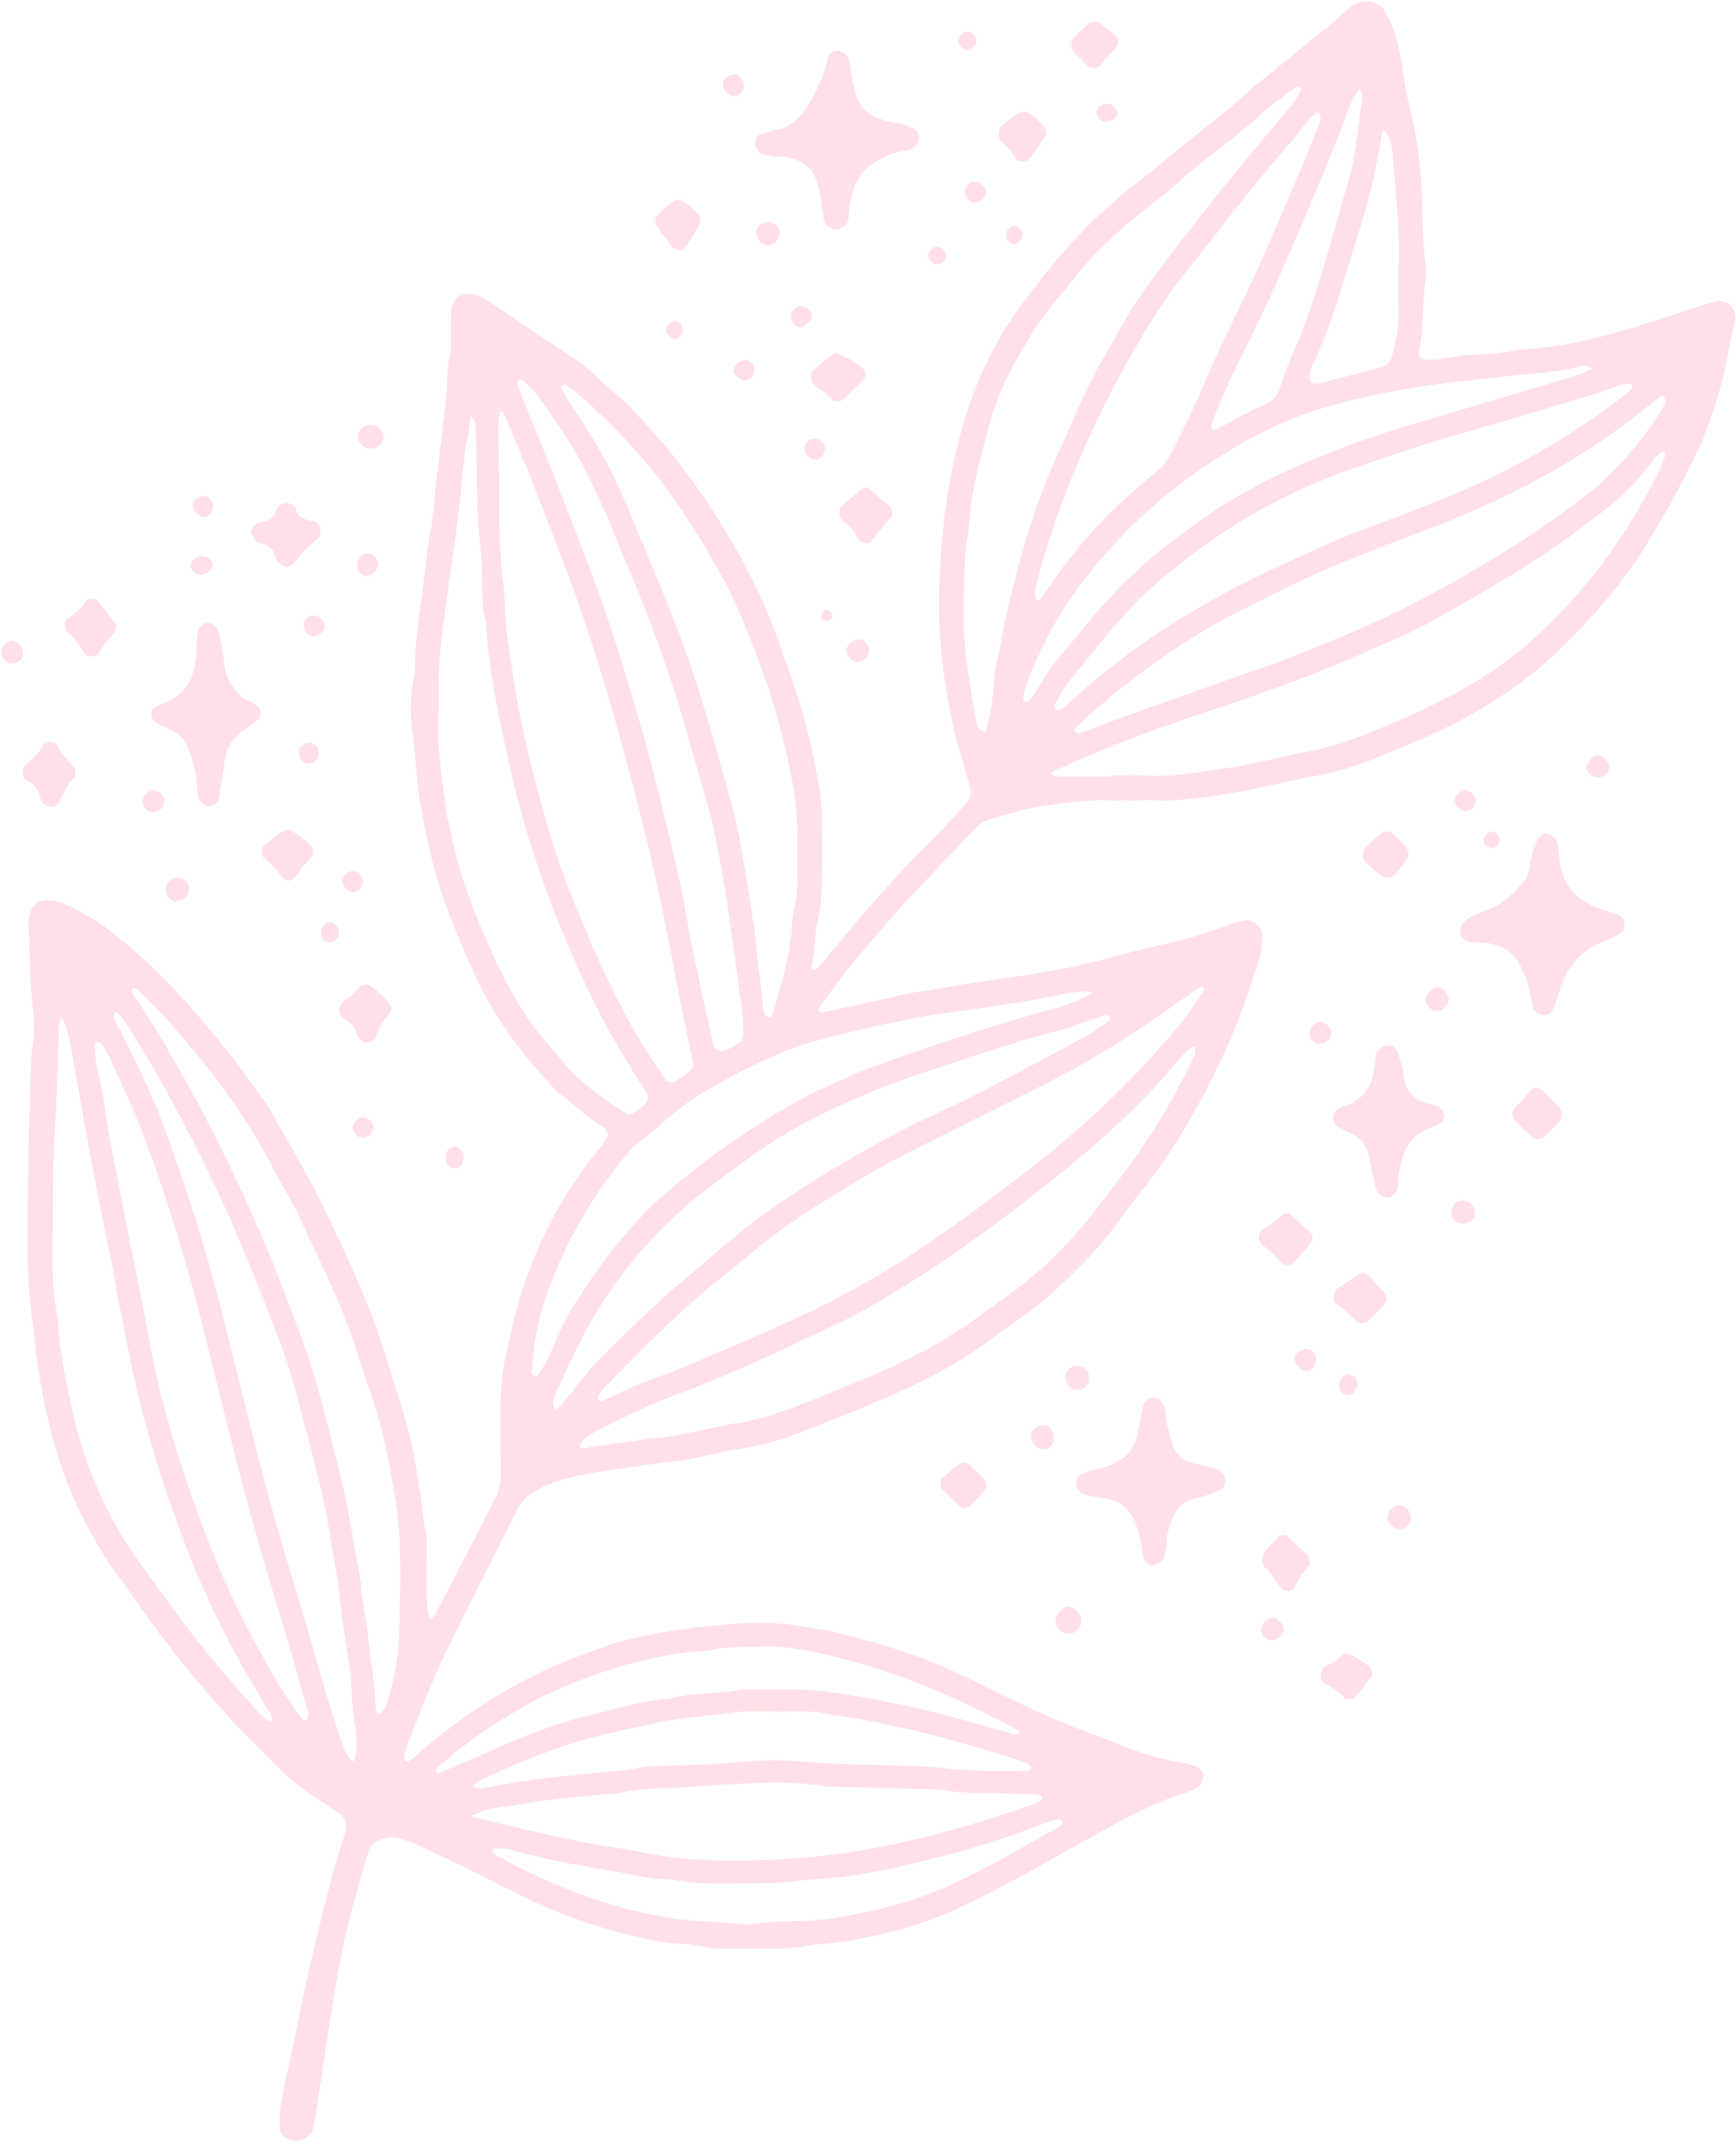 <?xml version="1.0" encoding="UTF-8" standalone="no"?><svg xmlns="http://www.w3.org/2000/svg" xmlns:xlink="http://www.w3.org/1999/xlink" data-name="Magical Botanicals" fill="#ffe0e8" height="1159.9" preserveAspectRatio="xMidYMid meet" version="1" viewBox="33.6 33.1 939.2 1159.9" width="939.2" zoomAndPan="magnify"><g data-name="32" id="change1_1"><path d="M553.05,565.85c20.11-3.17,40.34-5.56,60.28-9.74,5.77-1.21,11.52-2.52,17.21-4.05,11.9-3.21,23.84-6.22,35.87-8.93a222.66,222.66,0,0,0,30.73-9.39,57.94,57.94,0,0,1,9.22-2.69c4.93-1,10.19,3.06,10.06,7.92-.1,4.25-.15,8.73-1.48,12.7-4.91,14.74-9.5,29.68-15.77,43.86-11.29,25.54-24.5,50.15-41,72.77-6,8.23-12.73,16-18.59,24.27-10,14.14-22,26.3-34.59,38a147.84,147.84,0,0,1-17.45,14.23q-9.29,6.39-18.33,13.11c-17.8,13.19-37.4,23.14-57.63,31.85-14.77,6.36-29.81,12.09-44.74,18.06A149.59,149.59,0,0,1,432.71,817c-2.13.31-4.28.5-6.36,1-9.4,2.16-18.69,4.76-28.36,5.61-9.07.8-18,2.64-27.06,3.72a237.5,237.5,0,0,0-33.15,6.14,61.27,61.27,0,0,0-16.12,7.15,19.79,19.79,0,0,0-7.65,8.06c-13.73,27.33-27.87,54.46-41,82.07-7.58,15.95-13.55,32.67-20.15,49.09a14.11,14.11,0,0,0-.56,4.71c0,.4.55.94,1,1.19a1.53,1.53,0,0,0,1.33.07,31.38,31.38,0,0,0,3.86-2.8c26.31-23.41,55.61-41.88,88.71-54.26,10.06-3.76,20-7.62,30.58-9.81,7.33-1.53,14.68-3.17,22.1-4.12,17-2.19,34-4.28,51.29-3.85,10.28.26,20.15,3,30.28,4,20.82,5.17,41.57,10.67,61.3,19.22,12.29,5.33,24.3,11.34,36.36,17.2a508,508,0,0,0,47.27,20.33c2.52.93,5,1.89,7.5,2.9,12.42,5.1,25,9.65,38.32,11.85,2.64.44,5.25,1.12,7.84,1.81a6.1,6.1,0,0,1,4.26,4.38c.68,2.2-.78,6.35-2.49,7.19a50.32,50.32,0,0,1-7.33,3.27c-15.55,4.61-29.66,12.33-43.8,20-25.42,13.86-50.24,28.85-76.5,41.18a196.54,196.54,0,0,1-30,11.49c-15,4.23-30.14,7.55-45.68,8.91a38.22,38.22,0,0,0-4.81.31c-12.72,2.83-25.63,2.08-38.49,2.12-8.58,0-17.18.43-25.6-1.9a29.64,29.64,0,0,0-6.41-.56c-11.31-.56-22.29-3.05-33.16-5.93A273.81,273.81,0,0,1,323.09,1062c-8.72-4.13-17.43-8.22-26-12.72-12.81-6.74-26.05-12.65-39.13-18.85-1.93-.92-4-1.45-6-2.25-5.41-2.18-10.53-1.17-15.48,1.39a5,5,0,0,0-2.24,2.19,81.24,81.24,0,0,0-3.21,9.06c-4.8,17-9.79,34-13.08,51.39-1.5,7.9-2.91,15.81-4.16,23.75-3.48,22.24-6.84,44.5-10.3,66.74-1.06,6.87-8.41,10.29-14.84,7a6.35,6.35,0,0,1-3.7-4.94,49.24,49.24,0,0,1,.3-11.19c1.07-6.88,2.47-13.72,4-20.51,4-17.23,7.06-34.64,11-51.88,5.53-24,11-48,18.48-71.57.32-1,.77-2,1-3.06,1.72-7.5,1.86-10.13-5.72-14.69-2.75-1.66-5.39-3.52-8.09-5.26a124.72,124.72,0,0,1-22.5-18.15c-9.3-9.66-19.12-18.86-28.08-28.82a621.24,621.24,0,0,1-48.08-60.41c-2.14-3.09-4.18-6.25-6.46-9.23-20.26-26.38-33.6-56-41-88.3A325.05,325.05,0,0,1,52.45,759c-.74-8-2.2-16-2.83-24-1.85-23.58-1-47.21-.67-70.82.15-10.73.29-21.47.75-32.19.48-11.24.13-22.5,1.62-33.74a87.26,87.26,0,0,0-.11-20.87C49.6,563,49.82,548.46,49,534a26,26,0,0,1,.64-6.38c.85-4.31,3.88-7.29,9.13-7.47a22.71,22.71,0,0,1,10.89,2.4,132.17,132.17,0,0,1,22.16,13,292.59,292.59,0,0,1,32.4,28.92c19.21,19.6,36.06,41.15,51.92,63.48a115.89,115.89,0,0,1,6.7,11c8.86,15.95,18.41,31.56,26.25,48C222,714,234.85,741.19,243.42,770.15c4.4,14.89,9.7,29.5,13,44.76,2.14,10,3.57,20,5.14,30.07.83,5.29.93,10.66,2.23,15.92a42.59,42.59,0,0,1,.71,9.6c.1,9.66,0,19.32.12,29a70.87,70.87,0,0,0,.77,7.94,1.8,1.8,0,0,0,.86,1.29c.33.13,1-.24,1.35-.58a11.72,11.72,0,0,0,1.89-2.51q15.54-30,31-60c.49-1,.85-2,1.38-2.91a23.52,23.52,0,0,0,2.69-12.4c-.25-11.8-.41-23.61-.32-35.41a148.08,148.08,0,0,1,5.25-38.13c.7-2.58,1-5.28,1.61-7.88,8.56-34.31,23.23-65.61,45.69-93.1a61.13,61.13,0,0,0,5.36-8c.4-.69,0-2.11-.49-3a5.9,5.9,0,0,0-2.16-2.3c-7.88-4.71-14.42-11.16-21.64-16.72a49.14,49.14,0,0,1-5.91-5.45c-16.56-17.75-31-37-41.16-59.2-7.61-16.58-14.7-33.36-20.09-50.83-4-12.83-6.55-25.92-9.12-39.08-2.79-14.28-2.91-28.78-4.9-43.12a83.25,83.25,0,0,1,.65-27.26,24.5,24.5,0,0,0,.74-4.77c-.08-14,1.92-27.78,3.89-41.59,1.58-11.14,2.44-22.39,4.4-33.46,1.22-6.9,1.86-13.79,2.58-20.73,1.26-12.25,2.8-24.48,4.23-36.73.56-4.78,1.24-9.56,1.69-14.35.78-8.54.48-17.16,2.3-25.63.66-3.1.32-6.42.39-9.64.08-4.29,0-8.59.2-12.87.42-8.8,7.75-10.42,13.83-8.25a28.59,28.59,0,0,1,5.69,3q7.49,4.74,14.83,9.67c4.45,3,8.73,6.26,13.25,9.13,32.84,20.86,22.06,15.41,48.19,37.45,7.86,8.81,16.14,17.28,23.49,26.48a380.18,380.18,0,0,1,46.89,74.86c7.57,16,13.11,32.84,18.94,49.56,6.38,18.3,10.57,37.1,14,56.09a101.08,101.08,0,0,1,1.33,16c.21,11.81.36,23.63,0,35.43-.22,7.47-.61,15-2.41,22.36s-.86,15-3.2,22.25c-.24.74.56,1.82.87,2.74a4.57,4.57,0,0,0,1.49-.56,39.37,39.37,0,0,0,4.59-4.44A859.15,859.15,0,0,1,543.94,481c3-3,5.88-6.25,8.75-9.43,6.59-7.33,7.67-7.45,4.06-18.58-1.48-4.58-2.51-9.32-4-13.9-3.5-10.75-5.23-21.88-7.2-32.95-4.56-25.54-4.55-51.35-2.63-77,2.25-30,8-59.48,19.06-87.67a190,190,0,0,1,22.4-40.83c15.31-21.43,32.12-41.63,52.33-58.76,2-1.73,3.91-3.69,6.06-5.28C657,126,670.2,114.17,684.14,103.27c8-6.28,16.12-12.5,23.47-19.6,2.69-2.6,5.79-4.78,8.7-7.15,7.49-6.09,15-12.13,22.46-18.27C747,51.42,755.66,45,763.39,37.54a13.7,13.7,0,0,1,7.16-3.41c5.15-1,10.24,1,12.45,5.29a74,74,0,0,1,5.71,13.25,134.85,134.85,0,0,1,4.18,20.45,147,147,0,0,0,3.27,17.35,252.85,252.85,0,0,1,7,55.74c.16,9.65.14,19.31,1.69,28.91a28.73,28.73,0,0,1,.14,9.61c-1.59,8.51-1.28,17.11-1.91,25.65a73.17,73.17,0,0,1-1.61,11.13c-1.31,5.65,2.17,6.52,6.22,6.24,3.21-.21,6.39-.76,9.58-1.17,3.71-.49,7.41-1.22,11.14-1.45,8.57-.51,17.17-.67,25.56-2.78a16.25,16.25,0,0,1,3.2-.35c21.07-.89,41.31-6,61.33-12.14C930.82,206.08,943,202,955.26,198A61.62,61.62,0,0,1,963,196c4.61-.85,9.77,4,9.48,8.63a7.74,7.74,0,0,1,0,1.6c-3.38,11.87-4.55,24.22-8,36.08-3.59,12.37-7.51,24.6-13.21,36.2a558.05,558.05,0,0,1-27.84,50.77c-12.95,20.62-28.93,38.58-46.32,55.45-19.88,19.3-43.07,33.63-68,45.23-10.21,4.74-20.71,8.85-31.11,13.18A171.34,171.34,0,0,1,742.5,453.4c-11.59,2.09-23,5.17-34.59,7.24-16.35,2.93-32.7,5.94-49.46,5.39-8-.26-16.12.38-24.15,0-13-.57-25.67,1.65-38.41,3.32-5.28.69-10.43,2.44-15.62,3.78-3.62.93-7.19,2.09-10.82,3a14,14,0,0,0-6.88,3.93q-12.3,12.74-24.52,25.55c-2.22,2.32-4.26,4.83-6.54,7.1-12.92,12.93-24.3,27.22-36.25,41-6.64,7.68-12.3,16.22-18.37,24.38a2,2,0,0,0-.44,1.51,2.05,2.05,0,0,0,2.59,1.09c13.07-2.9,26.19-5.6,39.2-8.76C529.73,569.13,541.51,568.2,553.05,565.85ZM303.8,298.68c-.1,17.17-.21,34.34,2.31,51.4a69,69,0,0,1,.62,9.64c.07,12.93,2.54,25.63,4.41,38.32a482.29,482.29,0,0,0,9.79,48.84c6,23.35,12.17,46.67,21.23,69.12,11,27.38,22.51,54.54,37.74,79.92,4.41,7.35,9.34,14.38,14.07,21.54a3.47,3.47,0,0,0,4.31.87,83,83,0,0,0,8-5.27,5.27,5.27,0,0,0,2.25-5.56c-2.61-12-5.19-24.09-7.54-36.19-5.21-26.81-10.19-53.67-16.68-80.22-8.91-36.45-18.54-72.69-30-108.42-9.21-28.6-20.1-56.58-31-84.53-5.46-14-11.39-27.74-17.15-41.59-.16-.38-.89-.86-1.2-.77a1.75,1.75,0,0,0-1,1.18,36.6,36.6,0,0,0-.76,6.31C303.28,275.07,303.56,286.87,303.8,298.68ZM681.64,574a49,49,0,0,1,2.72-4.28c.94-1.12,1-2-.22-2.55a1.8,1.8,0,0,0-1.49.06q-11.91,8.17-23.75,16.44a485.8,485.8,0,0,1-62.07,36.93c-20.16,9.95-40.17,20.2-60.31,30.21-12.95,6.45-25.75,13.12-38.17,20.55-17,10.18-34,20.42-49.61,32.68-9.69,7.6-19.12,15.52-28.7,23.26-20.89,16.88-39.49,36.16-58.33,55.19a38.8,38.8,0,0,0-4.1,4.94,3.23,3.23,0,0,0-.46,2.64,2,2,0,0,0,2.8.75,269.66,269.66,0,0,1,35.47-14.93c1.51-.51,2.95-1.25,4.44-1.87,18.8-7.76,37.51-15.7,56.05-24.08,24.93-11.26,49.1-23.82,71.95-38.95,24.14-16,47.27-33.32,69.94-51.27,9.66-7.64,19-15.74,28.06-24a479.52,479.52,0,0,0,36-36.71C669.29,590.53,676.48,581.87,681.64,574ZM635,453.14v-.52c6.44,0,12.89-.28,19.31.07,13,.7,25.69-1.75,38.4-3.44,17.51-2.33,34.63-7,52-10.41,12.17-2.41,23.62-6.92,35.06-11.55C801.65,418.41,823,408.4,842.54,395a201.43,201.43,0,0,0,22.67-18,292.19,292.19,0,0,0,56.6-71.72c4.71-8.37,9.65-16.71,12.72-25.91.12-.36-.25-1-.56-1.35s-.87-.55-1.11-.42c-3,1.54-4.84,4.22-6.72,6.81a114.9,114.9,0,0,1-19.93,20.93c-5.35,4.46-11,8.6-16.52,12.82-22.23,17-46.27,31.11-70.58,44.81-7.47,4.21-14.9,8.57-22.68,12.15a937,937,0,0,1-100.07,39.75c-20.87,6.86-41.65,14-62.07,22.17-10.46,4.16-20.71,8.82-31,13.29a2.32,2.32,0,0,0-.88,1.23c.61.6,1.34,1.54,2,1.54C614.61,453.17,624.8,453.14,635,453.14ZM288.28,258c-.54,7.83-2.58,14.52-3.33,21.35-1.15,10.65-2.23,21.31-3.37,31.95-1.36,12.8-3.62,25.45-5.25,38.2-2.16,17-5.11,33.9-5.35,51.09-.1,7.51.07,15-.17,22.53-.55,17.26,2.48,34.18,4.56,51.19.19,1.58.88,3.09,1.17,4.67,4,21.75,11.32,42.44,20.19,62.59,9.53,21.67,20.14,42.73,36.73,60.11.74.77,1.33,1.67,2,2.52,10.1,12.83,22.89,22.47,36.71,30.9a4.06,4.06,0,0,0,4.54-.17,47.87,47.87,0,0,0,5.08-3.9c2.51-2.18,3-4.68,1.51-7.06-3.16-5-6.48-9.86-9.56-14.89-16.3-26.61-29.33-54.83-40.68-83.83A550.45,550.45,0,0,1,307.48,439c-4.68-22-9.55-44-10.7-66.58a23.24,23.24,0,0,0-.74-4.76c-1.28-4.71-1.35-9.54-1.53-14.36-.31-8.58-.09-17.23-1.15-25.72-1.81-14.43-1.69-28.89-1.89-43.36-.09-6.44-.28-12.88-.53-19.31A9.27,9.27,0,0,0,288.28,258ZM554.86,363.46c-.5,17,3.2,39.15,7.22,61.31a5.88,5.88,0,0,0,1.45,2.78,7.67,7.67,0,0,0,2.66,1.55c.15.06.82-.62.93-1.05a116.41,116.41,0,0,0,4-23.66,84.53,84.53,0,0,1,2.32-15.87c1.88-7.8,3-15.79,4.77-23.61,6.12-26.66,13.39-53,24.17-78.19,4.21-9.85,8.84-19.53,13-29.4,7.52-17.84,17.32-34.46,27-51.14,2.69-4.63,5.43-9.27,8.55-13.62,19.07-26.58,39.4-52.19,60.27-77.37,7.18-8.67,14.52-17.2,21.68-25.89a59.56,59.56,0,0,0,4.32-6.75c.62-1,.26-1.94-1-2.47a1.77,1.77,0,0,0-1.48.22c-6.4,4.83-13.24,9.21-19.06,14.68-14.49,13.62-31.23,24.44-45.89,37.84-8.29,7.57-17.6,14-26.13,21.35-11.82,10.14-22.92,21-32.19,33.64-1.58,2.16-3.43,4.12-5.15,6.18a202.64,202.64,0,0,0-20.12,29c-7,12.1-13.2,24.61-16.84,38.15-3.47,12.92-7.12,25.79-9.48,39-1.33,7.43-1.35,15-2.68,22.32C555.1,334.22,555.14,346,554.86,363.46ZM382.17,811.71l0-.2c4.27-.39,8.57-.6,12.8-1.22,4.76-.7,9.47-1.74,14.19-2.7,7.86-1.58,15.66-3.52,23.57-4.77,13.87-2.2,26.9-7,39.82-12.16,9.44-3.79,18.77-7.82,28.19-11.64,23.43-9.5,45.65-21.16,65.92-36.37,5.57-4.18,11.34-8.08,16.92-12.25a216.57,216.57,0,0,0,36.9-35.65c7.52-9.06,14.6-18.49,21.69-27.9a349.33,349.33,0,0,0,37.79-63.35c.41-.87.16-2,.3-3,.18-1.34-.15-1.78-1.05-1.22a17.6,17.6,0,0,0-3.83,2.61c-6.47,7.14-12.67,14.54-19.26,21.57-16.88,18-35.57,34-54.91,49.36-22.68,18-45.85,35.27-70.23,50.87-8.11,5.2-16.41,10.1-24.67,15.05-12.89,7.73-26.7,13.62-40.22,20.08-22.71,10.85-45.77,20.93-69.31,29.77-14.09,5.3-27.44,12-40.8,18.76a45.14,45.14,0,0,0-6.69,4.4,7.63,7.63,0,0,0-1.75,2.61,1.45,1.45,0,0,0,0,1.3,1.93,1.93,0,0,0,1.37.75Q365.53,814.09,382.17,811.71Zm68.69-227.93c5-16.48,10.07-32.8,11.17-50.06a53.55,53.55,0,0,1,1.32-9.55c1.45-5.81,1.6-11.68,1.61-17.59,0-6.44,0-12.88,0-19.32a162.3,162.3,0,0,0-2.57-30.36c-5.94-33.49-16.78-65.37-30.5-96.32-7-15.7-15.91-30.37-25.14-44.88-17.44-27.44-38.85-51.25-63.58-72.2a18.18,18.18,0,0,0-4.16-2.27c-.28-.13-.93.28-1.27.59s-.69,1-.56,1.19c1.87,3.24,3.71,6.5,5.78,9.62,10.38,15.67,20.32,31.59,27.68,49,6.69,15.8,13.23,31.66,19.82,47.5,6.8,16.34,13.13,32.87,18.67,49.66,5.71,17.29,10.72,34.83,15.6,52.38,3.73,13.42,7.66,26.89,9.9,40.59,2.85,17.44,6.3,34.79,8,52.43,1.16,11.72,2.87,23.41,4,35.15a5.48,5.48,0,0,0,1.23,2.89C448.52,582.87,449.59,583.12,450.86,583.78Zm-383.68,0c-2.05,2.5-1.72,5.18-1.78,7.71-.49,18.22-1.13,36.43-2.21,54.63-1,17.65-.93,35.38-1.11,53.08-.16,15.54-.51,31.12,2.75,46.48a20.05,20.05,0,0,1,.31,3.2c.8,15,3.77,29.76,6.94,44.41,6.87,31.82,19.35,61.12,38.8,87.5,11.45,15.54,22.52,31.36,34.7,46.34,8.79,10.81,18.1,21.2,27.28,31.69a48.8,48.8,0,0,0,6,5.21,1.33,1.33,0,0,0,1.22-.15c.39-.29.93-.94.83-1.23a22.58,22.58,0,0,0-2-4.34c-17.1-27.33-32-55.78-43.64-85.88C123.94,842.89,114.11,812.91,107,782c-3.39-14.61-6-29.38-9.06-44-1.77-8.38-2.79-16.91-4.6-25.28C90,697.54,87,682.31,84.16,667.05c-4.39-23.15-8.49-46.34-12.5-69.55A53.31,53.31,0,0,0,67.18,583.75ZM622.4,427.94l.07.17c6-2.31,11.94-4.74,18-6.9,23.7-8.46,47.4-16.92,71.17-25.21,20.75-7.23,41.07-15.55,61.19-24.33,24.1-10.52,47-23.35,69.54-36.89a507.66,507.66,0,0,0,49-33.6C907.7,288.58,920.74,273,932,255.89a36.92,36.92,0,0,0,2.25-4.27,3.41,3.41,0,0,0,0-3c-.54-1.31-1.52-1.68-2.61-.84-6.33,4.92-12.5,10-19,14.81-33.9,25-71.1,43.73-110.48,58.36-14.06,5.22-28,10.7-41.93,16.29-18.42,7.39-36,16.46-53.8,25.31-32.39,16.14-61.28,37.27-88.07,61.42a27.22,27.22,0,0,0-3.12,3.64c-.25.31-.45,1-.27,1.25a2.32,2.32,0,0,0,2.89.75C619.41,429.11,620.9,428.51,622.4,427.94ZM200.48,960.08c-4.79-16.44-9.14-33-14.21-49.37q-11.15-36-20.89-72.51c-8.1-30.51-15.39-61.24-23.19-91.83q-11.12-43.59-26.11-86a528.22,528.22,0,0,0-24.53-57.63,30,30,0,0,0-3.41-5.4c-.42-.53-1.66-.54-2.53-.53-.26,0-.76.88-.73,1.34a80,80,0,0,0,.78,9.56c1.51,8.43,3.73,16.75,4.83,25.22,2,15.41,5.41,30.57,8.25,45.81,3.53,18.92,7.54,37.76,11.26,56.66,1.14,5.77,2.37,11.53,3.37,17.33a500.51,500.51,0,0,0,11.88,51.59,672.75,672.75,0,0,0,28.31,80.23c4,9.35,8.48,18.5,13,27.6,3.35,6.7,7.29,13.12,10.74,19.77,5.45,10.5,12,20.26,18.86,29.87,1.23,1.74,3.33,2.48,3.65,1.34S200.27,961.09,200.48,960.08ZM916.93,242.41a3.55,3.55,0,0,0-.63-1.17,2.1,2.1,0,0,0-1.37-.6c-7.54.83-14.23,4.46-21.41,6.52-20.06,5.77-39.95,12.15-60,17.76-23.73,6.62-47.13,14.18-70.33,22.48a316.62,316.62,0,0,0-93.4,52.49C661.83,346.3,654,352.76,647,360.24c-12.45,13.34-23.85,27.55-35.26,41.75-3,3.71-5.06,8.16-7.46,12.32-.58,1-.1,2.05,1,2.66a2,2,0,0,0,1.43,0c3.62-1.38,6-4.35,8.81-6.84a393.51,393.51,0,0,1,64.83-47.26c14.35-8.44,29.14-16,44.18-23,16.48-7.7,33-15.43,50.1-21.71,16.59-6.07,33.12-12.32,49.36-19.34a413.32,413.32,0,0,0,91-53.87A11.38,11.38,0,0,0,916.93,242.41ZM140,628.48c14.65,27.72,30.31,60,43.52,93.5q7.38,18.69,14.24,37.58c8.06,22.2,13.33,45.2,19.12,68.05,5.15,20.27,8.15,41,12,61.5.13,9.16,2.8,18,3.64,27.06,1.3,13.86,4,27.58,4.33,41.55a4.69,4.69,0,0,0,1.41,2.41c.16.18,1.21,0,1.47-.38a13.79,13.79,0,0,0,2.63-3.91,137.52,137.52,0,0,0,7.18-39.41c.62-26.25,1.91-52.52-3.06-78.61-1.7-8.94-3.26-17.91-5.26-26.79-3.42-15.2-9.28-29.65-13.81-44.5-8.18-26.81-21.16-51.53-32.63-76.91-.66-1.47-1.52-2.84-2.29-4.25-4.63-8.47-9.37-16.88-13.88-25.42a274.15,274.15,0,0,0-15.82-26.13c-13.28-19.58-28.35-37.72-44.25-55.19-3.24-3.56-6.87-6.77-10.33-10.13-.95-.92-1.91-1.22-2.58-.62a2,2,0,0,0-.16,2.85C117.44,587.88,127.69,606.11,140,628.48ZM594.88,358.07c2.22-.8,3-2.94,4.26-4.63,3.15-4.34,6.07-8.85,9.27-13.15,14.49-19.5,31.62-36.44,50.5-51.65a26.73,26.73,0,0,0,7.25-8.46c7.22-13.79,14-27.81,20-42.17,2.89-6.94,6.09-13.71,9.33-20.48,6.92-14.52,14-29,20.61-43.64,7.89-17.62,15.32-35.44,22.86-53.21,2.94-6.91,5.68-13.9,8.46-20.87a7.42,7.42,0,0,0,.61-3.12,8.29,8.29,0,0,0-1.13-2.84,3.58,3.58,0,0,0-1.37.51c-5.23,3.94-8.36,9.73-12.59,14.55q-12.72,14.53-24.8,29.61c-10.1,12.53-19.82,25.37-29.9,37.91a315.87,315.87,0,0,0-25.82,36.9c-23.06,38.9-41.89,79.73-54.66,123.22-1.51,5.14-2.8,10.35-4,15.57C593.27,354.16,593.24,356.35,594.88,358.07ZM288,1015.53c23.12,5.57,43.83,10.77,64.87,14.7,8.42,1.57,16.93,2.49,25.31,4.24a212.6,212.6,0,0,0,36.59,4.72c28.94.94,57.73-.5,86.4-5.45,30.72-5.31,60.46-13.85,89.77-24.15,2.4-.84,5.16-1.59,6.68-4.09-1.89-2.3-4.63-1.85-7.07-1.93-10.17-.31-20.36-.39-30.53-.66a67.19,67.19,0,0,1-11.19-.82c-5.85-1.16-11.73-1.16-17.61-1.33-15-.43-30-.75-45-1.14a47.14,47.14,0,0,1-6.41-.34c-18.14-3-36.37-1.7-54.53-.81-8,.39-16,1.1-24,1.56-10.68.6-21.43.35-32,2.81-2.59.61-5.33.48-8,.75-12.24,1.26-24.53,2.19-36.7,4-6.87,1-13.69,2.39-20.62,3.11C299.22,1011.17,294.68,1012.76,288,1015.53ZM334.43,796c3.33-3.69,6.53-7.28,9.43-11.09,12.76-16.73,28.31-30.78,43.52-45.1,11.69-11,24.33-21,36.43-31.61a314.61,314.61,0,0,1,30.55-23.55,614.57,614.57,0,0,1,87.86-50.15c26.77-12.36,52.5-26.8,78.48-40.74,3.77-2,7.28-4.53,10.85-6.89a11.59,11.59,0,0,0,2.24-2.24,5,5,0,0,0,.61-1.41c-.95-.38-2.08-1.32-2.83-1.07-8.64,2.78-17.09,6.28-25.86,8.56-24.38,6.36-48.16,14.57-72.06,22.44-9.68,3.19-19.23,6.67-28.62,10.59-21.81,9.09-43,19.32-62.39,33.07q-13.75,9.76-27.18,20a240.93,240.93,0,0,0-50.83,53.32c-11.52,16.33-20.15,34.12-28.28,52.21-1.51,3.35-3.55,6.71-3.41,10.61C333,793.89,333.77,794.75,334.43,796ZM226.53,978c-.23-4.1-.06-7.38-.67-10.52-1.74-9-2-18.12-2.58-27.21-.22-3.2-.72-6.39-1.18-9.57-1.59-11.13-3.6-22.23-4.74-33.41-1.2-11.76-3.54-23.3-5.43-34.94-3.53-21.72-9.55-42.89-15-64.17a389.83,389.83,0,0,0-14.46-46c-9-23-18-45.92-28.29-68.37a908.72,908.72,0,0,0-46.57-88.18c-2.75-4.6-5.9-8.95-9-13.35a10,10,0,0,0-2.43-2.07s-.95.73-1,1.15c-.23,3.42,1.92,6,3.33,8.81,9,17.71,17.7,35.55,24.52,54.22,11.23,30.72,21.16,61.86,29.31,93.57,10.68,41.52,20.3,83.31,32.2,124.51,4.76,16.48,9.83,32.87,14.73,49.3,1.68,5.65,3.29,11.32,4.92,17,4.9,17,9.58,34.07,15.81,50.65a34.26,34.26,0,0,0,3,5.57,2,2,0,0,0,1.41.65,1.24,1.24,0,0,0,1-.6C226,982.45,226.29,979.81,226.53,978ZM624.81,570.26c-2.37-.47-3.95-1.22-5.38-1-7.93,1.24-15.88,2.43-23.7,4.18-10,2.23-20.13,3-30.14,4.76s-20.22,2.5-30.21,4.39c-15.25,2.89-30.48,6-45.56,9.72-11.42,2.8-22.88,5.78-33.77,10.37a331.55,331.55,0,0,0-44.31,22.79c-12.45,7.63-22.54,18.15-34.09,26.86a29.18,29.18,0,0,0-4.42,4.66,237,237,0,0,0-41.51,70.3,156.12,156.12,0,0,0-7.81,26.13c-1.38,7.35-1.88,14.87-2.69,22.32,0,.39.52,1,.94,1.26a1.81,1.81,0,0,0,2.7-.29c4.6-6.65,7.64-14.11,10.82-21.47a118.17,118.17,0,0,1,9.89-18.38c3.26-4.93,6.44-9.89,9.82-14.73,13.29-19,28.42-36.31,46.79-50.62,6.78-5.27,13.29-10.91,20.36-15.75,11.94-8.18,23.91-16.4,36.42-23.63,19.08-11,39.39-19.6,60.17-26.8,27.84-9.66,55.83-18.89,84.33-26.5A95.38,95.38,0,0,0,624.81,570.26ZM435.64,589.67c-.24-4.49-.2-7.19-.56-9.84-3-21.73-5.72-43.5-9.2-65.15-2.46-15.3-5.2-30.6-9.29-45.57-3.8-13.94-8.12-27.73-12-41.66-5.27-19.11-11.7-37.8-18.7-56.35-5.49-14.53-11.6-28.79-17.43-43.17-4.43-10.91-9.12-21.73-14.17-32.37-8.28-17.48-18.83-33.63-30.42-49.09a63,63,0,0,0-6.52-7.06,3.14,3.14,0,0,0-2.64-.72,2,2,0,0,0-1,2.75c1.9,5,3.7,10,5.78,15,11.26,26.63,21.5,53.66,31.82,80.66,4.59,12,9,24.08,13,36.29,10.9,33.59,20.77,67.5,28.88,101.88,3.8,16.13,8,32.17,10.91,48.53,2,11,3.86,22.13,6.43,33.07,1,4.16,1.64,8.39,2.56,12.57q3.3,14.88,6.73,29.74c.26,1.14,2.73,2.51,3.81,2.39,3.89-.4,7-2.49,10.06-4.62a4.41,4.41,0,0,0,1.58-2.68A35.24,35.24,0,0,0,435.64,589.67ZM894.88,232.53a6.35,6.35,0,0,0-6.27-1.2c-13.05,3.44-26.54,3.64-39.8,5.26-17,2.07-34.07,3.59-51,6.31-14.32,2.29-28.31,5.55-42.33,9.2-20.5,5.35-39.36,14.32-57.25,25.11a276.81,276.81,0,0,0-81.58,74.3A203.07,203.07,0,0,0,587.8,407a16.05,16.05,0,0,0-.46,4.72c0,.42.53,1,1,1.22a1.36,1.36,0,0,0,1.28-.19,29.39,29.39,0,0,0,4-4.88,162.65,162.65,0,0,1,18.69-26.13c1.73-2,3.54-4,5.21-6.14,16.39-20.74,35-39.16,56.6-54.5,1.75-1.24,3.47-2.53,5.18-3.82,14.22-10.66,29.64-19.4,45.56-27.12,26.1-12.65,53.51-21.94,81.32-30.1,25.18-7.4,50.31-15,75.5-22.32A93.5,93.5,0,0,0,894.88,232.53ZM453.19,959v-.13c-8.05.17-16.2-.44-24.12.68-13.77,1.94-27.71,2.71-41.34,5.75-16.72,3.73-33.57,6.87-49.82,12.54a404,404,0,0,0-44.57,18.35A21.64,21.64,0,0,0,289.6,999a2.1,2.1,0,0,0,.67.88c2.61,1.16,5.28.54,7.87,0,10.47-2.27,21.07-3.85,31.7-5.08,14.37-1.67,28.79-2.86,43.18-4.32,2.12-.22,4.2-.86,6.32-1.16,2.65-.37,5.32-.75,8-.86,10.18-.41,20.37-.67,30.56-1.1,4.81-.2,9.63-.47,14.42-1a172.57,172.57,0,0,1,35.34-.4c9.64.93,19.23,1.29,28.87,1.53q18.51.46,37,1.13c3.74.14,7.49.47,11.21.9a286.22,286.22,0,0,0,45,1.28c.68,0,1.36-.92,1.94-1.5a2.52,2.52,0,0,0-.9-1.21,41.13,41.13,0,0,0-5.82-2.74q-23.65-7.76-47.79-14c-4.67-1.2-9.37-2.27-14.08-3.28-13.09-2.8-26.1-6.05-39.5-7.17-6.21-2.19-12.68-1.92-19.11-2C460.7,958.93,456.94,959,453.19,959Zm-9.95-35c-9-.05-17-.15-24.91,1.74a35.65,35.65,0,0,1-6.39.56c-10.21.52-20.19,2.64-30.06,4.94a254.32,254.32,0,0,0-75.35,31.16c-7.76,4.75-15.2,10-22.55,15.42-4.74,3.46-9.06,7.51-13.55,11.33-1,.83-1.11,1.84-.36,2.62a1.5,1.5,0,0,0,1.3.37c11.79-5.08,23.59-10.15,35.35-15.32a286.61,286.61,0,0,1,48.54-16.68c13.49-3.24,26.92-7.16,40.88-8.23,13-3.84,26.66-2.13,39.76-5,16.57.09,33.08-.65,49.67,1.83q23.87,3.55,47.26,9c15.09,3.55,29.95,8.06,44.92,12.16a33.58,33.58,0,0,0,4.6,1.29c.95.11,2-.48,3-.76a5.54,5.54,0,0,0-.69-1.1,5.71,5.71,0,0,0-1.31-.89c-29.79-16-60.65-29.54-93.49-38C474.33,926.45,458.58,923,443.24,923.94Zm-5.56,150.15c2.42-.28,5.08-.63,7.74-.89,3.19-.31,6.39-.66,9.6-.8,7-.3,14-.15,20.89-.8s13.79-1.86,20.62-3.17c17.41-3.32,34.39-8,50.56-15.5,20.48-9.46,40-20.69,59.5-31.89a5.77,5.77,0,0,0,1.25-1c1-1.06,1-1.91,0-2.41a2.94,2.94,0,0,0-1.45-.5,21.24,21.24,0,0,0-4.66,1,487,487,0,0,1-61.15,19.68c-22.31,5.72-44.76,10.94-67.94,11.81-2.67.1-5.31.64-8,.92-4.27.44-8.54,1.2-12.8,1.16-18.2-.17-36.48,1.7-54.54-2-12.42,0-24.43-3.22-36.53-5.27-16.87-2.86-33.77-5.86-50.25-10.71a33.35,33.35,0,0,0-8-.87c-1,0-2,.61-2.95,1,.47.76.75,1.86,1.43,2.23,19.83,10.73,40.22,20.18,61.88,26.69,17.51,5.26,35.28,8.93,53.61,9.64,4.81.19,9.6.79,14.4,1.2ZM769.11,81.21c-3,3.36-4.51,7.3-6,11.29-6.36,17-13.28,33.86-20.36,50.62-11.86,28.12-24,56.1-37.8,83.32a350.39,350.39,0,0,0-16.05,36.75,1.74,1.74,0,0,0,.21,1.35,2,2,0,0,0,2.82.7c9-4.69,17.73-10,27.13-13.89a11.92,11.92,0,0,0,6.35-6.95c2.54-6.47,4.52-13.18,7.35-19.52C740,208.71,745.46,192,750.43,175c4.21-14.37,8.19-28.8,12.47-43.15s5.11-29.46,7.6-44.19A8.25,8.25,0,0,0,769.11,81.21Zm21.08,96c1-21.39-1.77-41.59-3.3-61.87a21.13,21.13,0,0,0-3.43-10.56,2,2,0,0,0-1.36-.77c-.24,0-.75.59-.82,1-2.21,13.19-4.61,26.35-8.25,39.22-3.49,12.36-7.51,24.57-11.22,36.86-5.1,16.93-10.49,33.75-18.09,49.77-.23.49-.44,1-.65,1.47s-.41,1-.6,1.49c-.94,2.44-.51,5,.71,5.92a5.1,5.1,0,0,0,4.5.65q14.77-3.76,29.52-7.64a26.81,26.81,0,0,0,6.06-2,6.44,6.44,0,0,0,3-3.45c2.25-8.27,4.19-16.59,4-25.29S790.19,184.79,790.19,177.19Z" fill="inherit"/><path d="M869.26,483.88c2.63-.17,6.23,2.33,6.66,4.34.34,1.56.68,3.12.89,4.7.35,2.65.43,5.35.91,8,2.12,11.59,9.24,19,19.94,23.19,4,1.55,8.2,2.47,12.13,4.1,1.22.51,2.27,2.33,2.65,3.75a5.1,5.1,0,0,1-2,5.69,53.42,53.42,0,0,1-9.89,5.15c-12.71,4.69-19.52,14.37-23.38,26.72-1,3.06-1.93,6.11-3,9.14a5.55,5.55,0,0,1-4.87,3.6c-2.37.33-5.7-1.88-6.25-4.08-.65-2.58-1.24-5.19-1.67-7.82a50.65,50.65,0,0,0-6.18-16.42c-3.38-6.12-8.88-9.16-15.41-10.42-3.65-.7-7.46-.53-11.17-.93a8.12,8.12,0,0,1-2.84-1.38c-2.17-1.28-3-5-1.72-7.11a13.59,13.59,0,0,1,5.77-5.38c2.89-1.37,6-2.31,8.94-3.53,7.09-2.92,12.79-7.72,17.66-13.53a19.75,19.75,0,0,0,4.8-10,48.43,48.43,0,0,1,4.56-15.29C866.45,485.12,868.3,484.53,869.26,483.88Z" fill="inherit"/><path d="M485.56,157.28c-2.45-.15-5.54-2.42-6-4.64a80.15,80.15,0,0,1-1.48-9.46,53.89,53.89,0,0,0-3.42-14,14.37,14.37,0,0,0-7.29-8.16,24.13,24.13,0,0,0-9.08-2.94c-3.71-.28-7.43-.62-11.1-1.22-2.23-.37-3.64-2.13-4.64-4.08-1.1-2.12.28-6.33,2.28-6.93,3.57-1.08,7.17-2.13,10.79-3a18.63,18.63,0,0,0,8.27-4.67,44.23,44.23,0,0,0,9.63-12.72C476.9,78.77,480,72,481.4,64.54c.45-2.34,2.29-3.58,4.47-4,2.39-.47,6,1.62,6.52,3.66a29.61,29.61,0,0,1,1.4,6.21c.27,4.87,1.7,9.46,3,14.09,1.7,6.08,5.73,10,11.54,12.43a41.4,41.4,0,0,0,10.83,2.73,22.33,22.33,0,0,1,9,3.17c1.68,1,3.1,3.71,2.69,5.39a8,8,0,0,1-3.48,5.15,7,7,0,0,1-3,1.1c-6,.49-11.27,3-16.49,5.79C499.68,124.71,495.75,132,494,140.7c-.75,3.64-.83,7.41-1.4,11.1C492.1,154.77,488.51,157.46,485.56,157.28Z" fill="inherit"/><path d="M655.15,880.21c.94-.18-2-2-2.48-3.62a26.9,26.9,0,0,1-1.18-4.61,58.8,58.8,0,0,0-3.89-15.49c-2.52-6.29-7-10.75-13.73-12.39-2.58-.63-5.25-.89-7.86-1.38-2.09-.4-4.18-.83-6.24-1.37s-4.37-4.31-3.94-6.41a6,6,0,0,1,3.72-4.84,64.7,64.7,0,0,1,9.16-2.76,32.57,32.57,0,0,0,10.34-4.19,19.82,19.82,0,0,0,9.48-12.42c1.43-5.67,2.25-11.5,3.39-17.25a6.18,6.18,0,0,1,5.92-4.45,7,7,0,0,1,5.71,4.88,24.94,24.94,0,0,1,.85,4.71c.06,4.9,1.91,9.4,3,14.08a16.12,16.12,0,0,0,1,3c1.82,4,4.33,7.32,9,8.37s9.36,2.13,14,3.47a6.93,6.93,0,0,1,5,5.67c.35,1.86-.76,5-2.17,5.64-2.44,1.06-4.88,2.15-7.41,3-3,1-6.2,1.57-9.2,2.63a14.3,14.3,0,0,0-8.23,7.23c-2.42,4.79-4.46,9.67-4.65,15.18a32.4,32.4,0,0,1-1.1,7.92C662.75,877.53,660.58,879.16,655.15,880.21Z" fill="inherit"/><path d="M146.74,469c-2.72-.12-5.41-2.21-5.83-4.62a37,37,0,0,1-.83-6.32c0-6.57-2.08-12.65-4.12-18.72a18.9,18.9,0,0,0-10.34-11.64c-2.42-1.11-4.87-2.19-7.2-3.46a10.35,10.35,0,0,1-2.23-2.25c-1.27-1.38-.89-4.83.66-5.74a32.46,32.46,0,0,1,5.58-3c11.74-4.08,16-13.33,17.32-24.68.35-3.17.17-6.41.35-9.61a44.6,44.6,0,0,1,.71-4.73c.29-1.74,2.52-3.83,4.4-4.18a6.31,6.31,0,0,1,6.32,3.89,43.73,43.73,0,0,1,1.24,4.62c.83,4.73,1.85,9.46,2.28,14.24.62,6.83,4.32,12,8.58,16.81,1.3,1.47,3.69,1.95,5.54,3a42,42,0,0,1,4,2.52c1.78,1.28,1.8,5.91,0,7.27-3.38,2.6-6.9,5-10.16,7.75a21.09,21.09,0,0,0-7.61,13.68c-1,7.4-2.38,14.76-3.65,22.12C151.53,467.61,149,469.08,146.74,469Z" fill="inherit"/><path d="M784.22,598.6c2.15-.21,4.56,1,5.23,2.89,1.07,3,2.13,6,2.93,9.11.53,2,.39,4.27.87,6.34,1.42,6.16,4.9,10.59,11.14,12.47,2.54.76,5.24,1.18,7.59,2.33,1.24.61,2.1,2.33,2.74,3.74s-.77,4.86-2.23,5.59a20.8,20.8,0,0,1-4.37,1.84,18.29,18.29,0,0,0-8.24,4.7,23.66,23.66,0,0,0-7.56,12c-.9,3.64-2,7.18-2,11a39.62,39.62,0,0,1-.91,6.28c-.28,1.59-2.81,3.74-4.59,4-1.63.25-4.85-1.14-5.58-2.56a19.6,19.6,0,0,1-1.84-4.37c-1.3-5.72-2.17-11.55-3.72-17.2a15.77,15.77,0,0,0-9.07-10.59c-2.44-1.09-4.88-2.17-7.23-3.43-3.31-1.77-3.39-7.64-.17-9.48a26,26,0,0,1,4.28-2.07c9.71-3.3,14.34-10.47,15.66-20.23.35-2.62.58-5.27,1.05-7.87C778.59,600.85,781.4,598.88,784.22,598.6Z" fill="inherit"/><path d="M189,340c-1.49-.7-3.13-1.09-4.21-2.09a8.3,8.3,0,0,1-2.41-4c-1-4.34-3.82-6-7.83-6.7a4.85,4.85,0,0,1-2.76-1.45,13.3,13.3,0,0,1-2.25-4c-.54-1.54,1.27-4.62,2.76-5.37a5.2,5.2,0,0,1,1.46-.64c4.51-.64,8.12-2.33,9.45-7.22.24-.89,1.35-1.57,2.13-2.27,1.79-1.62,5.75-1.29,7.23.57.33.41.86.78,1,1.23,1.08,5.18,5.07,6.27,9.46,7a4.78,4.78,0,0,1,3.87,4.49,6.08,6.08,0,0,1-2.24,5.69,60.82,60.82,0,0,0-11.65,12.05C192.08,338.48,190.4,339.07,189,340Z" fill="inherit"/><path d="M74.47,451c-.21,1-.07,2.49-.7,3-4.38,3.5-5.59,8.89-8.39,13.31a5,5,0,0,1-5.63,2,6.06,6.06,0,0,1-2.7-1.5,5.58,5.58,0,0,1-1.56-2.69,12.89,12.89,0,0,0-7.23-9.84c-3-1.51-3.32-6.51-.88-8.41,3.84-3,7.19-6.12,9.37-10.62,1.31-2.71,6.86-2.45,8.15.38,2.06,4.49,5.35,7.88,8.56,11.42C74.11,448.71,74.15,450,74.47,451Z" fill="inherit"/><path d="M96.5,371.8c-.25,1-.22,2.24-.81,3-2.93,3.75-6.2,7.2-8.51,11.45-1.45,2.67-6.67,2.49-8.22-.3a39.56,39.56,0,0,0-9-10.93c-1.88-1.6-1.76-5.92.14-7.22a38.25,38.25,0,0,0,10.34-9.63c1.06-1.53,4.72-1.53,5.8-.21,3.32,4.08,6.58,8.21,9.82,12.36A4.58,4.58,0,0,1,96.5,371.8Z" fill="inherit"/><path d="M231.52,565.63a5.21,5.21,0,0,1,1.56.32,40.77,40.77,0,0,1,11.46,10.63,3.86,3.86,0,0,1,0,4.51c-1.45,2.18-3.45,4-4.75,6.28s-2,4.85-3,7.27c-.2.46-.7.79-1,1.19-1.51,1.76-5.75,1.62-7.15-.25a8.64,8.64,0,0,1-1.79-2.58c-1.14-4.46-4.36-7-7.88-9.53-2.44-1.74-2.32-6.62.27-8.44a62.14,62.14,0,0,0,9.39-8.42C229.23,566,230.53,565.94,231.52,565.63Z" fill="inherit"/><path d="M516.36,309.5c-.13,1,.11,2.41-.46,3.06-3.78,4.35-7.52,8.72-10.92,13.37-1,1.37-4.67,1.22-5.82-.06a11.92,11.92,0,0,1-2-2.41,19.71,19.71,0,0,0-6-7.29c-4.88-3.57-4.44-8.52.2-11.53,3.07-2,5.6-4.79,8.38-7.21a4,4,0,0,1,4.44.09A88.71,88.71,0,0,0,515,306.71C515.77,307.25,515.93,308.55,516.36,309.5Z" fill="inherit"/><path d="M770,721.73a5.21,5.21,0,0,1,1.86,0,7.94,7.94,0,0,1,2.65,1.68c11.6,13.69,13.44,9.76-1,24.55-1.07,1.1-5,1.27-6,.09a53.08,53.08,0,0,0-10.69-9.37c-2.41-1.66-2.24-6.86.19-8.52C761.31,727.24,765.76,724.46,770,721.73Z" fill="inherit"/><path d="M730.06,893.94c-1.36-.64-2.61-.84-3.17-1.56-2.86-3.74-5.1-7.92-8.78-11.09-2.31-2-2.26-6.65-.4-8.77,2.43-2.77,5-5.43,7.52-8.12.81-.86,3.84-1.36,4.46-.73,3.66,3.75,7.5,7.29,11.49,10.69.89.76.63,2.92.78,4.45a2.19,2.19,0,0,1-.55,1.43,62.33,62.33,0,0,0-7.67,11.84C733.2,893.14,731.15,893.42,730.06,893.94Z" fill="inherit"/><path d="M743.75,702.41c-.28,1-.28,2.2-.87,2.93-3,3.67-6.13,7.23-9.26,10.78-1.49,1.7-5.63,1.7-7.18-.33a47,47,0,0,0-9.2-8.67c-3.52-2.71-3.49-7,.12-9.29a58.46,58.46,0,0,0,10-7.68,3.79,3.79,0,0,1,4.44-.12c3.54,3.17,7.09,6.32,10.53,9.59C743.05,700.29,743.29,701.47,743.75,702.41Z" fill="inherit"/><path d="M851.84,635.8c.26-1,.19-2.33.82-3a81.71,81.71,0,0,0,8.37-9.45c1.59-2.22,5.15-2.25,7.05-.38,2.63,2.59,5.16,5.29,7.85,7.82,3.64,3.42,3.41,6.46.61,9.67-2.42,2.76-5.16,5.24-7.79,7.82-1.28,1.25-4.71,1.53-5.92.37-3.43-3.24-6.84-6.52-10.11-9.92C852.08,638.11,852.12,636.8,851.84,635.8Z" fill="inherit"/><path d="M486.7,250.17c-1-.25-2.53-.15-3-.79-2.78-4-7.48-5.86-10.58-9.48-1-1.2-1.28-5-.14-6,3.6-3.09,7.21-6.18,11-9.09a3.65,3.65,0,0,1,3-.31,47.75,47.75,0,0,1,13.55,8c1.4,1.2,1.8,4.51.48,5.82-3.73,3.7-7.49,7.4-11.36,11C489,250,487.71,249.9,486.7,250.17Z" fill="inherit"/><path d="M190,482a4.53,4.53,0,0,1,1.54.4c3.85,2.83,8,5.37,10.91,9.26.6.79.64,3.76-.08,4.58-2.78,3.22-5.68,6.24-8,9.92-2.8,4.43-6.83,4.11-9,.37s-5.68-6.26-8.8-9.12c-1.76-1.61-1.65-5.95.12-7.31,3.37-2.6,6.73-5.21,10.22-7.64C187.66,481.92,188.94,482.12,190,482Z" fill="inherit"/><path d="M399.75,141.19a4.11,4.11,0,0,1,1.57,0A27,27,0,0,1,412,150.15c.73,1,.63,3.29,0,4.48-2.27,4.12-4.9,8-7.47,12-1.33,2-5.54,2.27-7,.37-3.16-4.13-6.38-8.25-9.19-12.62a4.68,4.68,0,0,1,.52-4.42,123.36,123.36,0,0,1,9.4-8.26A4.17,4.17,0,0,1,399.75,141.19Z" fill="inherit"/><path d="M776.16,937.77c-.09.88.05,1.55-.23,1.9-3.25,4.08-6.11,8.49-10.07,12-.79.7-3.72.92-4.5.14a39.79,39.79,0,0,0-11.35-8.1c-2.61-1.23-2.53-6.48-.37-8.41,2.75-2.47,6.62-3.09,9.15-6.06,2-2.31,4.69-1.91,7.16-.35a94.14,94.14,0,0,1,7.92,5.22C775,935,775.51,936.69,776.16,937.77Z" fill="inherit"/><path d="M599.57,104.89c0,.52.14,1.19-.12,1.55-3,4.29-6,8.56-9.15,12.77-1.38,1.85-5.71,1.74-7.07-.33a42.29,42.29,0,0,0-8.09-9.56c-1.63-1.38-1.46-6-.12-7.4.36-.39.69-.81,1.08-1.16,11.11-9.94,12.68-9.87,22.54,1.16C599.27,102.62,599.28,103.88,599.57,104.89Z" fill="inherit"/><path d="M625.33,44.69c1,.23,2.24.17,3,.73,3,2.18,5.91,4.53,8.8,6.87,1.42,1.15,1.8,4.52.61,5.93q-4.62,5.46-9.4,10.78c-1,1.14-4.89,1-6.05-.07q-4-3.87-7.94-7.84c-1.63-1.65-1.63-5.72,0-7.4,2.62-2.66,5.27-5.29,8-7.79C623.16,45.23,624.35,45.08,625.33,44.69Z" fill="inherit"/><path d="M795.69,494.45c-.19,1-.08,2.24-.61,3-1.76,2.61-3.69,5.11-5.66,7.57-2.78,3.44-6.28,3.76-9.59,1q-3.62-3-7.18-6.12c-2.24-1.94-2.29-6.39,0-8.57,2.65-2.56,5.39-5,8.12-7.49,1.29-1.16,4.79-1.25,6-.13,3,2.89,6.31,5.59,8.49,9.26A7.32,7.32,0,0,1,795.69,494.45Z" fill="inherit"/><path d="M567.2,837.06a4.76,4.76,0,0,1-.46,1.51c-2.82,3.85-5.83,7.56-10,10a3.32,3.32,0,0,1-3-.12c-3.6-3.12-7-6.42-10.48-9.71-1.09-1-1.19-5.16-.12-6.05,3.27-2.7,6.58-5.34,9.91-8a4.72,4.72,0,0,1,4.56.27c3,3,6.06,5.93,8.92,9C567.1,834.71,567,836,567.2,837.06Z" fill="inherit"/><path d="M611.68,902.27c3.42.09,7.08,4,7,7.42a7.28,7.28,0,0,1-5.51,6.91,7.16,7.16,0,0,1-8.52-5.31C603.68,907.52,607.86,902.17,611.68,902.27Z" fill="inherit"/><path d="M622.76,778.56c0,3.63-2.25,6.19-5.56,6.36-4.27.22-7.05-2.35-7.06-6.56,0-3.63,2.14-6.07,5.59-6.32C620,771.73,622.78,774.31,622.76,778.56Z" fill="inherit"/><path d="M233.93,263c3.74-.16,7.27,3,7.25,6.49s-3.63,6.37-7.51,6.19a6.53,6.53,0,0,1-6.38-5.62C226.89,266.5,230,263.16,233.93,263Z" fill="inherit"/><path d="M128.13,520.57c-2.9-.32-4.87-3.22-4.68-6.89.2-3.85,3.52-6.38,7.5-5.71a5.88,5.88,0,0,1,4.89,6.72A6.86,6.86,0,0,1,128.13,520.57Z" fill="inherit"/><path d="M825.36,682.47a6.85,6.85,0,0,1,6.18,7.47c-.33,3.43-4.08,5.68-8.21,4.92-3-.55-4.81-3.51-4.33-7.09A5.8,5.8,0,0,1,825.36,682.47Z" fill="inherit"/><path d="M796.83,854.68c-.25,3.35-3.62,6.33-6.4,5.65-3.66-.9-6.14-3.52-6.09-6.43.07-3.88,4-7.31,7.47-6.46A7,7,0,0,1,796.83,854.68Z" fill="inherit"/><path d="M455.35,159a6.67,6.67,0,0,1-5.59,6.67c-3.67.47-7-2.83-7-6.91a5.9,5.9,0,0,1,6.38-5.59C452.8,153.3,455.4,155.74,455.35,159Z" fill="inherit"/><path d="M603.75,810.77c-.11,3.81-2.51,6.38-5.78,6.2a7,7,0,0,1-6.51-7.59c.41-3,3.75-5.52,7-5.37S603.85,807,603.75,810.77Z" fill="inherit"/><path d="M122.56,466.71c-.33,3.82-3.78,6.21-7.82,5.42a5.22,5.22,0,0,1-3.95-5.83c.36-3.49,2.95-6,6.07-5.79S122.82,463.72,122.56,466.71Z" fill="inherit"/><path d="M739.33,762.72a5.47,5.47,0,0,1,6.25,5.26c.23,3.48-2,6.5-5,6.64-3.29.14-6.79-3.63-6.64-7.16C734.06,765.46,736.88,763,739.33,762.72Z" fill="inherit"/><path d="M567,136.32c.51,2.83-2.31,6.27-5.35,6.52s-5.75-2.53-6-5.89a5.34,5.34,0,0,1,4.39-5.54A6.47,6.47,0,0,1,567,136.32Z" fill="inherit"/><path d="M431.3,73.39c3,.31,5.19,3.7,4.65,7.09a5.41,5.41,0,0,1-5.42,4.68c-2.85-.09-5.68-3.24-5.81-6.47C424.6,75.88,428.1,73.06,431.3,73.39Z" fill="inherit"/><path d="M747.51,597.7a5.33,5.33,0,0,1-5.39-6,6,6,0,0,1,6.06-5.68c3.14.16,5.9,3.2,5.61,6.15A6.17,6.17,0,0,1,747.51,597.7Z" fill="inherit"/><path d="M721.06,920.34a6,6,0,0,1-5.17-5c-.2-3.87,3.36-7.5,6.78-6.92,3.14.53,5.82,3.91,5.34,6.71S724.21,920.45,721.06,920.34Z" fill="inherit"/><path d="M231.4,344.94c-1-.61-2.57-1.14-3.46-2.24-2-2.42-1.58-6.16.51-8.55a4.74,4.74,0,0,1,5.61-1.15,6.27,6.27,0,0,1,4.05,4.35C238.81,340.48,235.2,344.76,231.4,344.94Z" fill="inherit"/><path d="M826.9,460.48c2.93.46,5.25,3.71,4.91,6.86a5.26,5.26,0,0,1-5.3,4.56c-3.14-.1-6-3-5.88-5.95S824.1,460.05,826.9,460.48Z" fill="inherit"/><path d="M503.87,384.09c.09,4-3.4,7.42-7,6.93a6.26,6.26,0,0,1-5.21-5.23c-.56-3.43,3.12-7,7.08-6.86A5.94,5.94,0,0,1,503.87,384.09Z" fill="inherit"/><path d="M46.11,386.94A5.88,5.88,0,0,1,41,392c-3.93.15-7.39-3.39-6.74-6.91.59-3.17,3.93-5.73,6.79-5.18S46.28,383.69,46.11,386.94Z" fill="inherit"/><path d="M817.5,573.32c-.09,2.94-3.49,6.71-6,6.8-2.19.08-3.88-1.18-5.25-2.82a4.85,4.85,0,0,1-.57-5.77,12.19,12.19,0,0,1,1.82-2.51c2.46-2.48,5.78-2.28,8,.59A21.74,21.74,0,0,1,817.5,573.32Z" fill="inherit"/><path d="M436.92,227.82c2.46.29,4.66,2.28,4.87,4.15.26,2.19-.12,4.19-2,5.66a4.73,4.73,0,0,1-5.88.37,14.46,14.46,0,0,1-1.33-.87c-3.56-2.72-2-6.2.36-8C434.08,228.19,435.87,228.13,436.92,227.82Z" fill="inherit"/><path d="M209.21,371.86c0,2.56-3.65,5.65-6.47,5.53s-5.15-3.63-4.81-6.83a5.16,5.16,0,0,1,5.31-4.5A6,6,0,0,1,209.21,371.86Z" fill="inherit"/><path d="M230.49,648.58c-2.2.36-5.15-1.8-5.93-4.33-.85-2.77,1.88-6.51,4.94-6.75a5.81,5.81,0,0,1,5.88,4.26C236.16,644.78,233.81,648.05,230.49,648.58Z" fill="inherit"/><path d="M284.45,659.93a16.26,16.26,0,0,1-.87,3c-1.4,2.79-6.36,3-7.9.21a9.45,9.45,0,0,1-1.06-4.45,5.4,5.4,0,0,1,4.8-5.27c2.42-.16,4.78,2.15,5,5C284.49,658.88,284.45,659.41,284.45,659.93Z" fill="inherit"/><path d="M632.78,89.21c2.82.15,5.23,2.4,5.2,4.85,0,3-3.46,5.44-6.84,4.87a5.09,5.09,0,0,1-4.23-5.65C627.33,90.77,629.81,89.05,632.78,89.21Z" fill="inherit"/><path d="M142.24,344c-3-.2-5.52-2.83-5.43-5.18a5.35,5.35,0,0,1,5.22-4.77,11,11,0,0,1,3.07.39,4.57,4.57,0,0,1,3.2,3,4.92,4.92,0,0,1-2.14,5.35A21,21,0,0,1,142.24,344Z" fill="inherit"/><path d="M206.21,440.88c-.57,3.5-3.68,5.79-6.76,5a5.88,5.88,0,0,1-4.27-5.92c.39-3.18,4-5.84,6.77-5C204.51,435.67,206.59,438.58,206.21,440.88Z" fill="inherit"/><path d="M904.32,448.74a8.16,8.16,0,0,1-.6,1.43c-3.07,4.67-8.69,4.65-11.46-.11a3.76,3.76,0,0,1-.27-2.93,12.13,12.13,0,0,1,2.59-3.82,5,5,0,0,1,7.06,0A7.2,7.2,0,0,1,904.32,448.74Z" fill="inherit"/><path d="M480,275.89a5.93,5.93,0,0,1-4.62,5.76c-3,.6-6.41-2.28-6.51-5.5a6,6,0,0,1,4.58-5.79C476.4,269.8,479.82,272.68,480,275.89Z" fill="inherit"/><path d="M467.74,210.08a13.19,13.19,0,0,1-2-.11c-2.44-.57-4.28-3.31-4.17-6.13a5.26,5.26,0,0,1,5.17-5,6.13,6.13,0,0,1,5.36,2.87c1.1,1.57.9,3.89-.9,5.8A21.66,21.66,0,0,1,467.74,210.08Z" fill="inherit"/><path d="M148.86,307.23c-.17,2.63-2.6,5.68-4.72,5.63-2.29-.06-3.92-1.46-5.28-3.2a4.58,4.58,0,0,1,0-5.86,6.27,6.27,0,0,1,5.63-2.35c1.9.08,4.06,2.31,4.24,4.21C148.79,306.18,148.82,306.71,148.86,307.23Z" fill="inherit"/><path d="M768.07,782.67a17,17,0,0,1-1.87,3.6c-2,2.39-6.41,1.57-7.65-1.28a6.34,6.34,0,0,1,2.54-8,4.4,4.4,0,0,1,6.28,2.25A22.12,22.12,0,0,1,768.07,782.67Z" fill="inherit"/><path d="M225.63,515.69c-2.14.37-4.66-1.13-6.18-3.68-1.35-2.26-.63-5,1.75-6.66,2.65-1.85,6.77-1.06,8.08,1.56a6.56,6.56,0,0,1-2.23,8.17A7.5,7.5,0,0,1,225.63,515.69Z" fill="inherit"/><path d="M212.83,542.74a4.65,4.65,0,0,1-5.09-2.61,5.83,5.83,0,0,1,1.58-7,4.13,4.13,0,0,1,5.53,0,6.27,6.27,0,0,1,2.07,5.55A4.93,4.93,0,0,1,212.83,542.74Z" fill="inherit"/><path d="M545.35,172c-.3,2.79-2.72,4.42-5.77,3.9a4.94,4.94,0,0,1-3.8-4.48,5.11,5.11,0,0,1,5.11-4.9A5,5,0,0,1,545.35,172Z" fill="inherit"/><path d="M556.84,50.22a5.36,5.36,0,0,1,5,4.87A5,5,0,0,1,557,60a5.24,5.24,0,0,1-5-4.75A5.56,5.56,0,0,1,556.84,50.22Z" fill="inherit"/><path d="M397.92,206.73c2.38-.45,4.82,1.68,5.1,4.47.24,2.38-2.23,5.29-4.48,5.28-1.54,0-4-2.15-4.37-3.88A5.24,5.24,0,0,1,397.92,206.73Z" fill="inherit"/><path d="M586.76,159.67c.35,2.41-2,5.45-4.23,5.58-1.63.09-4-1.84-4.43-3.68a4.93,4.93,0,0,1,3.33-6C583.81,154.85,586.35,156.83,586.76,159.67Z" fill="inherit"/><path d="M844.78,488.07a4.47,4.47,0,0,1-4.25,3.72,4.19,4.19,0,0,1-4.24-5,5.45,5.45,0,0,1,4.32-3.88C843,482.62,845.1,485.23,844.78,488.07Z" fill="inherit"/><path d="M481.28,363.17c1.83.57,2.9,2,2.53,3.42-.46,1.67-2.1,2.88-3.46,2.48-1.79-.53-2.9-2-2.45-3.44C478.52,363.65,479.79,362.7,481.28,363.17Z" fill="inherit"/></g></svg>